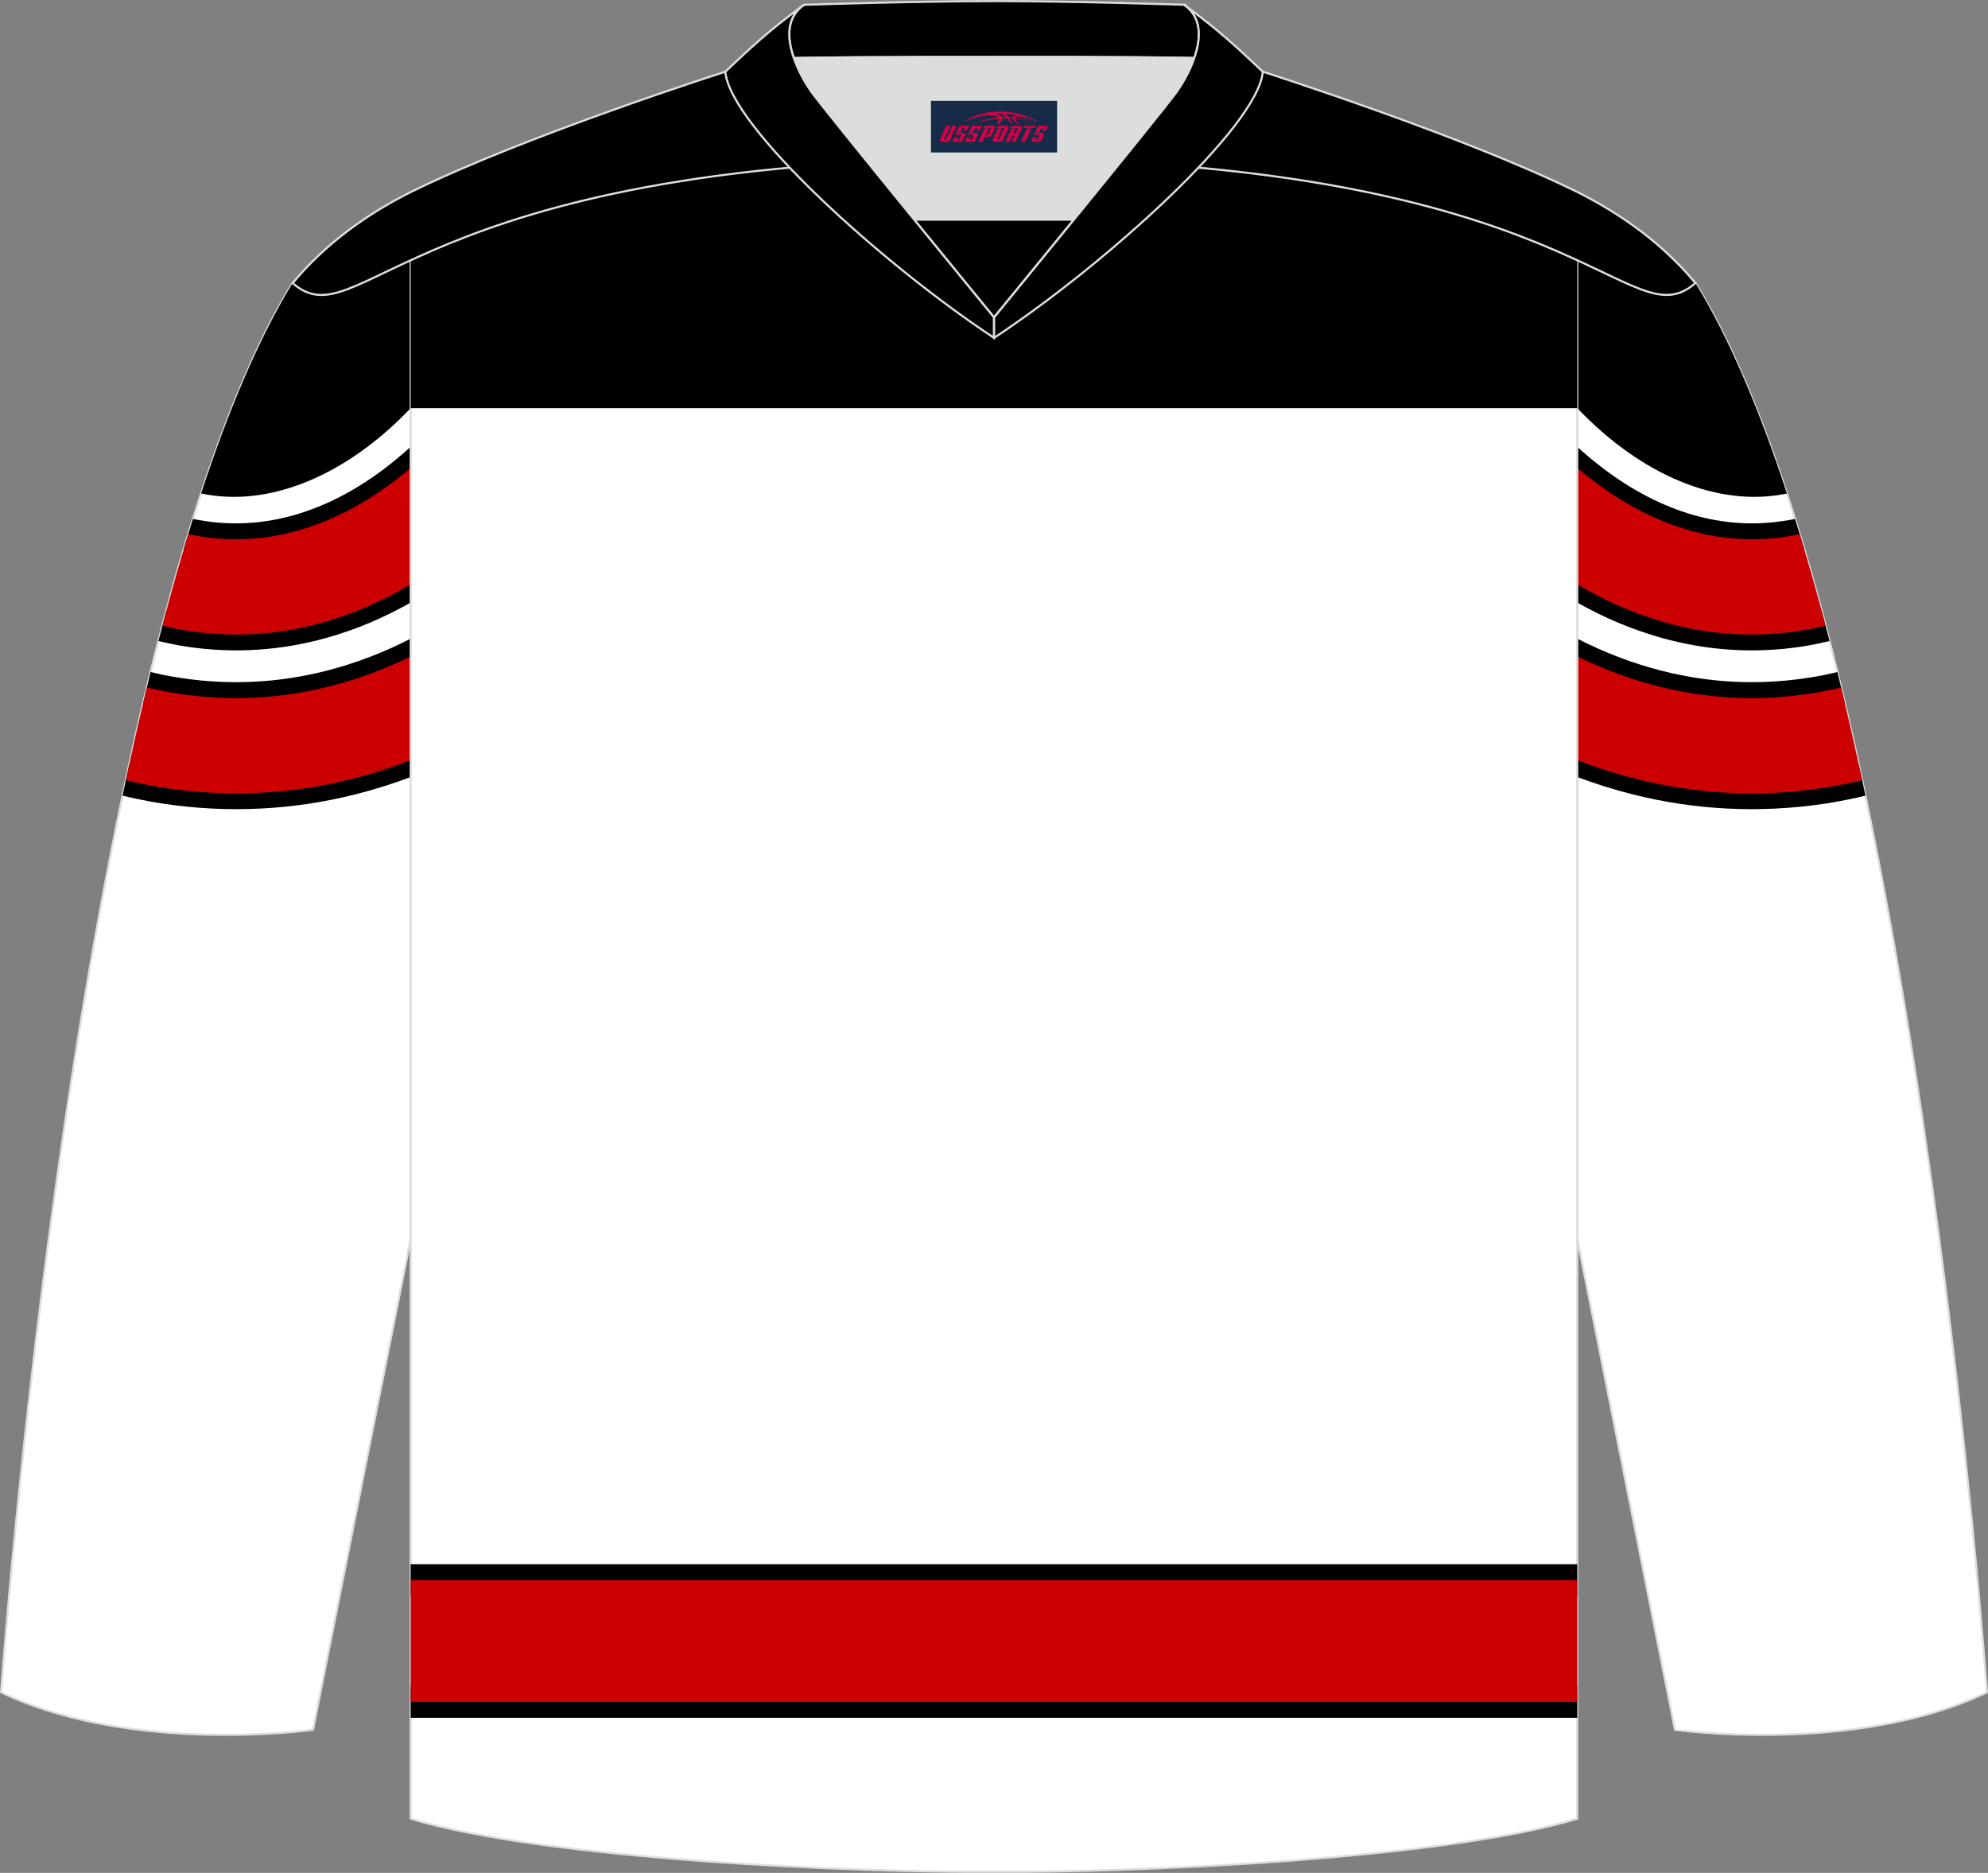 <?xml version="1.0" encoding="utf-8"?>
<!-- Generator: Adobe Illustrator 24.0.1, SVG Export Plug-In . SVG Version: 6.00 Build 0)  -->
<svg xmlns="http://www.w3.org/2000/svg" xmlns:xlink="http://www.w3.org/1999/xlink" version="1.1" id="图层_1" x="0px" y="0px" width="378.18px" height="356.23px" viewBox="0 0 378.19 356.23" enable-background="new 0 0 378.19 356.23" xml:space="preserve">
<rect x="0" y="0" width="378.19" height="356.23" fill="#808080" stroke="none"/>
<g>
	
		<path fill-rule="evenodd" clip-rule="evenodd" fill="#FFFFFF" stroke="#DCDDDD" stroke-width="0.4" stroke-miterlimit="22.926" d="   M377.98,321.89c0,0-14.06-200.43-55.45-268.05l-0.03,0.02h-0.01c-5.46,4.75-10.24,1.25-22.43-4.37v186.14L318.64,329   C318.64,329.01,352.89,333.83,377.98,321.89z"/>
	<g>
		<path fill-rule="evenodd" clip-rule="evenodd" d="M300.06,77.63c12.02,12.61,26.72,19.01,39.88,16.23    c-5.17-15.72-10.96-29.48-17.4-40.02l-0.03,0.02h-0.01c-5.46,4.75-10.24,1.25-22.43-4.37v28.14H300.06z"/>
		<path fill-rule="evenodd" clip-rule="evenodd" d="M300.06,147.79c3.44,1.29,6.95,2.4,10.53,3.3c11.61,2.92,23.91,3.68,36.69,1.75    c1.46-0.22,3.02-0.51,4.67-0.85c0.97-0.2,1.95-0.42,2.93-0.66c-0.41-1.97-0.83-3.94-1.26-5.89c-0.98,0.24-1.94,0.46-2.9,0.66    c-1.38,0.29-2.83,0.55-4.33,0.78c-11.97,1.81-23.48,1.09-34.33-1.63c-4.09-1.03-8.1-2.34-12-3.91L300.06,147.79L300.06,147.79z     M350.95,133.68c-0.46-1.96-0.93-3.92-1.41-5.86c-0.78,0.19-1.56,0.37-2.33,0.53c-1.03,0.21-2.21,0.42-3.51,0.61    c-9.57,1.45-18.81,0.85-27.55-1.37c-5.58-1.42-10.96-3.49-16.09-6.12v6.71c4.7,2.21,9.58,3.98,14.6,5.26    c9.5,2.41,19.54,3.06,29.93,1.49c1.19-0.18,2.46-0.41,3.82-0.69C349.29,134.07,350.13,133.88,350.95,133.68z"/>
		<path fill-rule="evenodd" clip-rule="evenodd" fill="#CC0001" d="M300.06,144.57c14.42,5.61,30.17,7.8,46.77,5.29    c2.43-0.37,4.91-0.86,7.41-1.47c-1.27-5.96-2.6-11.85-3.99-17.64c-1.95,0.48-3.99,0.88-6.11,1.2c-15.79,2.39-30.71-0.56-44.08-7.1    L300.06,144.57L300.06,144.57z"/>
		<path fill-rule="evenodd" clip-rule="evenodd" d="M341.48,98.7l-0.4,0.08l0,0c-0.47,0.1-1.11,0.2-1.92,0.32    c-5.9,0.89-11.62,0.4-17.05-1.16c-6.01-1.73-11.69-4.76-16.89-8.67c-1.78-1.34-3.51-2.77-5.17-4.29v7.9    c0.52,0.41,1.04,0.81,1.56,1.21c5.78,4.34,12.12,7.72,18.85,9.66c6.23,1.79,12.81,2.36,19.6,1.33c0.61-0.09,1.36-0.23,2.21-0.4    h0.01c0.33-0.07,0.65-0.14,0.95-0.2C342.66,102.53,342.08,100.6,341.48,98.7L341.48,98.7z M348.05,121.92    c-0.5-1.96-1.01-3.9-1.53-5.83c-0.66,0.16-1.3,0.31-1.92,0.44c-0.85,0.18-1.77,0.34-2.73,0.49c-8.45,1.28-16.54,0.64-24.15-1.49    c-6.21-1.73-12.12-4.45-17.66-7.92v7c5.08,2.87,10.45,5.16,16.05,6.72c8.41,2.35,17.35,3.06,26.65,1.65    c0.93-0.14,1.95-0.33,3.07-0.56C346.56,122.27,347.31,122.1,348.05,121.92z"/>
		<path fill-rule="evenodd" clip-rule="evenodd" fill="#CC0001" d="M342.37,101.58c-0.87,0.19-1.79,0.36-2.75,0.51    c-13.28,2.01-25.67-2.5-36.2-10.41c-1.15-0.86-2.27-1.76-3.37-2.69v22.14c12.53,7.44,26.83,11.2,42.25,8.87    c1.61-0.24,3.28-0.58,4.99-1C345.73,113.02,344.08,107.2,342.37,101.58z"/>
	</g>
	
		<path fill-rule="evenodd" clip-rule="evenodd" fill="#FFFFFF" stroke="#DCDDDD" stroke-width="0.4" stroke-miterlimit="22.926" d="   M0.21,321.89c0,0,14.06-200.43,55.45-268.05l0.03,0.02h0.01c5.46,4.75,10.23,1.25,22.43-4.37v186.14l-18.58,93.38   C59.55,329.01,25.3,333.83,0.21,321.89z"/>
	<g>
		<path fill-rule="evenodd" clip-rule="evenodd" d="M78.13,77.63C66.11,90.24,51.41,96.64,38.26,93.86    c5.17-15.72,10.96-29.48,17.4-40.02l0.03,0.02h0.01c5.46,4.75,10.23,1.25,22.43-4.37C78.13,49.49,78.13,77.63,78.13,77.63z"/>
		<path fill-rule="evenodd" clip-rule="evenodd" d="M78.13,147.79c-3.44,1.29-6.95,2.4-10.53,3.3c-11.61,2.92-23.91,3.68-36.69,1.75    c-1.46-0.22-3.02-0.51-4.66-0.85c-0.98-0.2-1.95-0.42-2.93-0.66c0.41-1.97,0.83-3.94,1.26-5.89c0.98,0.24,1.94,0.46,2.9,0.66    c1.38,0.29,2.83,0.55,4.33,0.78c11.97,1.81,23.48,1.09,34.33-1.63c4.09-1.03,8.1-2.34,12-3.91v6.45H78.13z M27.24,133.68    c0.46-1.96,0.93-3.92,1.41-5.86c0.78,0.19,1.56,0.37,2.33,0.53c1.03,0.21,2.21,0.42,3.51,0.61c9.57,1.45,18.81,0.85,27.55-1.37    c5.58-1.42,10.96-3.49,16.09-6.12v6.71c-4.7,2.21-9.58,3.98-14.6,5.26c-9.5,2.41-19.54,3.06-29.93,1.49    c-1.19-0.18-2.46-0.41-3.82-0.69C28.9,134.07,28.05,133.88,27.24,133.68z"/>
		<path fill-rule="evenodd" clip-rule="evenodd" fill="#CC0001" d="M78.13,144.57c-14.42,5.61-30.18,7.8-46.77,5.29    c-2.43-0.37-4.91-0.86-7.41-1.47c1.27-5.96,2.6-11.85,3.99-17.64c1.95,0.48,3.99,0.88,6.11,1.2c15.79,2.39,30.71-0.56,44.08-7.1    V144.57z"/>
		<path fill-rule="evenodd" clip-rule="evenodd" d="M36.7,98.7l0.39,0.08l0,0c0.47,0.1,1.11,0.2,1.92,0.32    c5.9,0.89,11.62,0.4,17.05-1.16c6.01-1.73,11.69-4.76,16.89-8.67c1.78-1.34,3.51-2.77,5.17-4.29v7.9    c-0.52,0.41-1.04,0.81-1.56,1.21c-5.78,4.34-12.12,7.72-18.85,9.66c-6.23,1.79-12.81,2.36-19.6,1.33    c-0.61-0.09-1.36-0.23-2.21-0.4h-0.01c-0.33-0.07-0.65-0.14-0.95-0.2C35.52,102.53,36.11,100.6,36.7,98.7L36.7,98.7z     M30.14,121.92c0.5-1.96,1.01-3.9,1.53-5.83c0.66,0.16,1.3,0.31,1.92,0.44c0.85,0.18,1.77,0.34,2.73,0.49    c8.45,1.28,16.54,0.64,24.15-1.49c6.21-1.73,12.12-4.45,17.66-7.92v7c-5.08,2.87-10.45,5.16-16.05,6.72    c-8.41,2.35-17.35,3.06-26.65,1.65c-0.93-0.14-1.95-0.33-3.07-0.56C31.62,122.27,30.88,122.1,30.14,121.92z"/>
		<path fill-rule="evenodd" clip-rule="evenodd" fill="#CC0001" d="M35.82,101.58c0.87,0.19,1.79,0.36,2.75,0.51    c13.28,2.01,25.67-2.5,36.2-10.41c1.15-0.86,2.27-1.76,3.37-2.69v22.14c-12.53,7.44-26.83,11.2-42.25,8.87    c-1.61-0.24-3.28-0.58-4.99-1C32.46,113.02,34.11,107.2,35.82,101.58z"/>
	</g>
	
		<path fill-rule="evenodd" clip-rule="evenodd" fill="#FFFFFF" stroke="#DCDDDD" stroke-width="0.4" stroke-miterlimit="22.926" d="   M78.13,49.5v296.42c25.5,7.76,84.99,10.3,110.96,10.1c25.97,0.2,85.46-2.34,110.96-10.1V49.5c-16.55-7.62-46.77-19.15-110.96-19.32   C124.9,30.35,94.68,41.87,78.13,49.5L78.13,49.5z"/>
	<path fill-rule="evenodd" clip-rule="evenodd" d="M300.06,77.63H78.13V49.5c16.55-7.62,46.77-19.15,110.96-19.32   c64.2,0.17,94.42,11.7,110.96,19.32v28.13H300.06z"/>
	<path fill-rule="evenodd" clip-rule="evenodd" d="M78.13,297.53h221.92v6.04H78.13V297.53L78.13,297.53z M300.06,326.73H78.13   v-6.04h221.92v6.04H300.06z"/>
	<rect x="78.13" y="300.55" fill-rule="evenodd" clip-rule="evenodd" fill="#CC0001" width="221.92" height="23.16"/>
	<path fill-rule="evenodd" clip-rule="evenodd" stroke="#DCDDDD" stroke-width="0.4" stroke-miterlimit="22.926" d="M189.92,19.96   l-0.65,0.01h-0.35l-0.65-0.01l-0.68-0.01l0,0l-0.7-0.02l-0.72-0.02l-0.74-0.03l-0.76-0.04l-0.78-0.04l0,0l-0.8-0.05l0,0l-0.81-0.05   l0,0l-0.83-0.06l-0.85-0.06l-0.86-0.07l0,0l-0.87-0.07l-0.89-0.08l-0.9-0.08l0,0l-0.91-0.09l-0.92-0.09l-0.93-0.1l-0.93-0.1   l-0.94-0.1l-0.95-0.1l-0.95-0.11l-0.96-0.11l0,0l-0.96-0.11l-0.96-0.12l0,0l-0.96-0.12l0,0l-0.96-0.12l0,0l-0.96-0.12l0,0   l-0.96-0.12l0,0l-0.96-0.13l-0.96-0.13l0,0l-0.95-0.13l-0.95-0.13l0,0l-0.94-0.13l-0.94-0.13l0,0l-0.93-0.13l0,0l-0.92-0.13   l-0.91-0.13l0,0l-0.9-0.13l-0.89-0.13l0,0l-0.88-0.13l-0.86-0.13l-0.85-0.13l-0.84-0.17l-0.82-0.13l-0.8-0.13l0,0l-0.78-0.13   l-0.77-0.13l-0.75-0.12l-0.73-0.12l-0.71-0.12l-0.68-0.12l-0.66-0.11l0,0l-0.64-0.11l-0.61-0.11l-0.59-0.11l-0.56-0.1l-0.53-0.1   l-0.5-0.09l-0.47-0.09l-0.44-0.09l-0.41-0.08l-0.38-0.08l-0.35-0.07c0,0-38.03,12.13-59.82,22.88   c-8.53,4.27-16.34,9.94-22.47,17.32c12.87,11.28,21.77-23.37,133.41-23.67c111.64,0.3,120.54,34.95,133.44,23.66   c-6.13-7.38-13.94-13.05-22.47-17.32c-21.79-10.75-59.82-22.88-59.82-22.88l-0.35,0.07l-0.38,0.08l-0.41,0.08l-0.44,0.09   l-0.47,0.09l-0.5,0.09l-0.53,0.1l-0.56,0.1l-0.59,0.11l-0.61,0.11l-0.64,0.11l0,0l-0.66,0.11l-0.68,0.12l-0.71,0.12l-0.73,0.12   l-0.75,0.12l-0.77,0.13l-0.79,0.13l0,0l-0.8,0.13l-0.82,0.13l-0.84,0.13l-0.85,0.13l-0.86,0.13l-0.88,0.13l0,0l-0.89,0.13   l-0.9,0.13l0,0l-0.91,0.13L221,16.81l0,0l-0.93,0.13l0,0l-0.94,0.13l-0.94,0.13l0,0l-0.95,0.13l-0.95,0.13l0,0l-0.96,0.13   l-0.96,0.13l0,0l-0.96,0.12l0,0l-0.96,0.12l0,0l-0.96,0.12l0,0l-0.96,0.12l0,0l-0.96,0.12l-0.96,0.11l0,0l-0.96,0.11l-0.95,0.11   l-0.95,0.1l-0.94,0.1l-0.93,0.1l-0.93,0.1l-0.92,0.09l-0.91,0.09l0,0l-0.9,0.08l-0.89,0.08l-0.87,0.07l0,0l-0.86,0.07l-0.85,0.06   l-0.83,0.06l0,0l-0.81,0.05l0,0l-0.8,0.05l0,0l-0.78,0.04l-0.76,0.04l-0.74,0.03l-0.72,0.02l-0.7,0.02l0,0L189.92,19.96z"/>
	<path fill-rule="evenodd" clip-rule="evenodd" stroke="#DCDDDD" stroke-width="0.4" stroke-miterlimit="22.926" d="M152.95,0.91   c0,0,20.53-0.69,36-0.7V0.2c15.47,0,36.23,0.7,36.33,0.7l-0.01,0.01c3.42,2.32,3.23,6.39,1.94,10.11   c-11.89-0.24-34.91-0.19-37.93-0.19v0.01c0,0-25.53-0.07-38.27,0.19C149.72,7.31,149.53,3.23,152.95,0.91z"/>
	
		<path fill-rule="evenodd" clip-rule="evenodd" fill="#DCDDDD" stroke="#DCDDDD" stroke-width="0.4" stroke-miterlimit="22.926" d="   M151.01,11.04c12.74-0.25,38.27-0.19,38.27-0.19v-0.01c3.02-0.01,26.01-0.05,37.91,0.19c-0.88,2.53-2.26,4.91-3.36,6.44   c-1.42,1.99-10.87,13.65-19.56,24.31h-30.35l0,0c-8.69-10.66-18.14-22.32-19.56-24.31C153.26,15.93,151.88,13.57,151.01,11.04z"/>
	<path fill-rule="evenodd" clip-rule="evenodd" stroke="#DCDDDD" stroke-width="0.4" stroke-miterlimit="22.926" d="M173.92,41.78   h30.35c-7.9,9.7-15.17,18.58-15.17,18.58S181.82,51.48,173.92,41.78z"/>
	<path fill-rule="evenodd" clip-rule="evenodd" stroke="#DCDDDD" stroke-width="0.4" stroke-miterlimit="5.759" d="M152.95,0.91   c-6.96,5.09-10.4,8.42-14.97,12.73c0.91,10.42,30.04,36.72,51.11,50.61v-3.89c0,0-32.02-39.09-34.73-42.89   C151.65,13.67,147.2,4.8,152.95,0.91z"/>
	
	<path fill-rule="evenodd" clip-rule="evenodd" stroke="#DCDDDD" stroke-width="0.4" stroke-miterlimit="5.759" d="M225.26,0.91   c6.96,5.09,10.4,8.42,14.97,12.73c-0.91,10.42-30.04,36.72-51.11,50.61v-3.89c0,0,32.02-39.09,34.73-42.89   C226.56,13.67,231.01,4.8,225.26,0.91z"/>
</g>
<g id="tag_logo">
	<rect y="19.18" fill="#162B48" width="24" height="9.818" x="177.1"/>
	<g>
		<path fill="#D30044" d="M193.06,22.37l0.005-0.011c0.131-0.311,1.085-0.262,2.351,0.071c0.715,0.24,1.44,0.54,2.193,0.9    c-0.218-0.147-0.447-0.289-0.682-0.42l0.011,0.005l-0.011-0.005c-1.478-0.845-3.218-1.418-5.1-1.62    c-1.282-0.115-1.658-0.082-2.411-0.055c-2.449,0.142-4.68,0.905-6.458,2.095c1.26-0.638,2.722-1.075,4.195-1.336    c1.467-0.18,2.476-0.033,2.771,0.344c-1.691,0.175-3.469,0.633-4.555,1.075c1.156-0.338,2.967-0.665,4.647-0.813    c0.016,0.251-0.115,0.567-0.415,0.96h0.475c0.376-0.382,0.584-0.725,0.595-1.004c0.333-0.022,0.66-0.033,0.971-0.033    C191.89,22.81,192.1,23.16,192.3,23.55h0.262c-0.125-0.344-0.295-0.687-0.518-1.036c0.207,0,0.393,0.005,0.567,0.011    c0.104,0.267,0.496,0.66,1.058,1.025h0.245c-0.442-0.365-0.753-0.753-0.835-1.004c1.047,0.065,1.696,0.224,2.885,0.513    C194.88,22.63,194.14,22.46,193.06,22.37z M190.62,22.28c-0.164-0.295-0.655-0.485-1.402-0.551    c0.464-0.033,0.922-0.055,1.364-0.055c0.311,0.147,0.589,0.344,0.84,0.589C191.16,22.26,190.89,22.27,190.62,22.28z M192.6,22.33c-0.224-0.016-0.458-0.027-0.715-0.044c-0.147-0.202-0.311-0.398-0.502-0.6c0.082,0,0.164,0.005,0.24,0.011    c0.72,0.033,1.429,0.125,2.138,0.273C193.09,21.93,192.71,22.09,192.6,22.33z"/>
		<path fill="#D30044" d="M180.02,23.91L178.85,26.46C178.67,26.83,178.94,26.97,179.42,26.97l0.873,0.005    c0.115,0,0.251-0.049,0.327-0.175l1.342-2.891H181.18L179.96,26.54H179.79c-0.147,0-0.185-0.033-0.147-0.125l1.156-2.504H180.02L180.02,23.91z M181.88,25.26h1.271c0.36,0,0.584,0.125,0.442,0.425L183.12,26.72C183.02,26.94,182.75,26.97,182.52,26.97H181.6c-0.267,0-0.442-0.136-0.349-0.333l0.235-0.513h0.742L182.05,26.5C182.03,26.55,182.07,26.56,182.13,26.56h0.18    c0.082,0,0.125-0.016,0.147-0.071l0.376-0.813c0.011-0.022,0.011-0.044-0.055-0.044H181.71L181.88,25.26L181.88,25.26z M182.7,25.19h-0.78l0.475-1.025c0.098-0.218,0.338-0.256,0.578-0.256H184.42L184.03,24.75L183.25,24.87l0.262-0.562H183.22c-0.082,0-0.12,0.016-0.147,0.071L182.7,25.19L182.7,25.19z M184.29,25.26L184.12,25.63h1.069c0.06,0,0.06,0.016,0.049,0.044    L184.86,26.49C184.84,26.54,184.8,26.56,184.72,26.56H184.54c-0.055,0-0.104-0.011-0.082-0.06l0.175-0.376H183.89L183.66,26.64C183.56,26.83,183.74,26.97,184.01,26.97h0.916c0.24,0,0.502-0.033,0.605-0.251l0.475-1.031c0.142-0.3-0.082-0.425-0.442-0.425H184.29L184.29,25.26z M185.1,25.19l0.371-0.818c0.022-0.055,0.06-0.071,0.147-0.071h0.295L185.65,24.86l0.791-0.115l0.387-0.845H185.38c-0.24,0-0.48,0.038-0.578,0.256L184.33,25.19L185.1,25.19L185.1,25.19z M187.5,25.65h0.278c0.087,0,0.153-0.022,0.202-0.115    l0.496-1.075c0.033-0.076-0.011-0.12-0.125-0.12H186.95l0.431-0.431h1.522c0.355,0,0.485,0.153,0.393,0.355l-0.676,1.445    c-0.06,0.125-0.175,0.333-0.644,0.327l-0.649-0.005L186.89,26.97H186.11l1.178-2.558h0.785L187.5,25.65L187.5,25.65z     M190.09,26.46c-0.022,0.049-0.06,0.076-0.142,0.076h-0.191c-0.082,0-0.109-0.027-0.082-0.076l0.944-2.051h-0.785l-0.987,2.138    c-0.125,0.273,0.115,0.415,0.453,0.415h0.72c0.327,0,0.649-0.071,0.769-0.322l1.085-2.384c0.093-0.202-0.06-0.355-0.415-0.355    h-1.533l-0.431,0.431h1.38c0.115,0,0.164,0.033,0.131,0.104L190.09,26.46L190.09,26.46z M192.81,25.33h0.278    c0.087,0,0.158-0.022,0.202-0.115l0.344-0.753c0.033-0.076-0.011-0.12-0.125-0.12h-1.402l0.425-0.431h1.527    c0.355,0,0.485,0.153,0.393,0.355l-0.529,1.124c-0.044,0.093-0.147,0.18-0.393,0.18c0.224,0.011,0.256,0.158,0.175,0.327    l-0.496,1.075h-0.785l0.54-1.167c0.022-0.055-0.005-0.087-0.104-0.087h-0.235L192.04,26.97h-0.785l1.178-2.558h0.785L192.81,25.33L192.81,25.33z M195.38,24.42L194.2,26.97h0.785l1.184-2.558H195.38L195.38,24.42z M196.89,24.35l0.202-0.431h-2.1l-0.295,0.431    H196.89L196.89,24.35z M196.87,25.26h1.271c0.36,0,0.584,0.125,0.442,0.425l-0.475,1.031c-0.104,0.218-0.371,0.251-0.605,0.251    h-0.916c-0.267,0-0.442-0.136-0.349-0.333l0.235-0.513h0.742L197.04,26.5c-0.022,0.049,0.022,0.06,0.082,0.06h0.18    c0.082,0,0.125-0.016,0.147-0.071l0.376-0.813c0.011-0.022,0.011-0.044-0.049-0.044h-1.069L196.87,25.26L196.87,25.26z     M197.68,25.19H196.9l0.475-1.025c0.098-0.218,0.338-0.256,0.578-0.256h1.451l-0.387,0.845l-0.791,0.115l0.262-0.562h-0.295    c-0.082,0-0.12,0.016-0.147,0.071L197.68,25.19z"/>
	</g>
</g>
</svg>